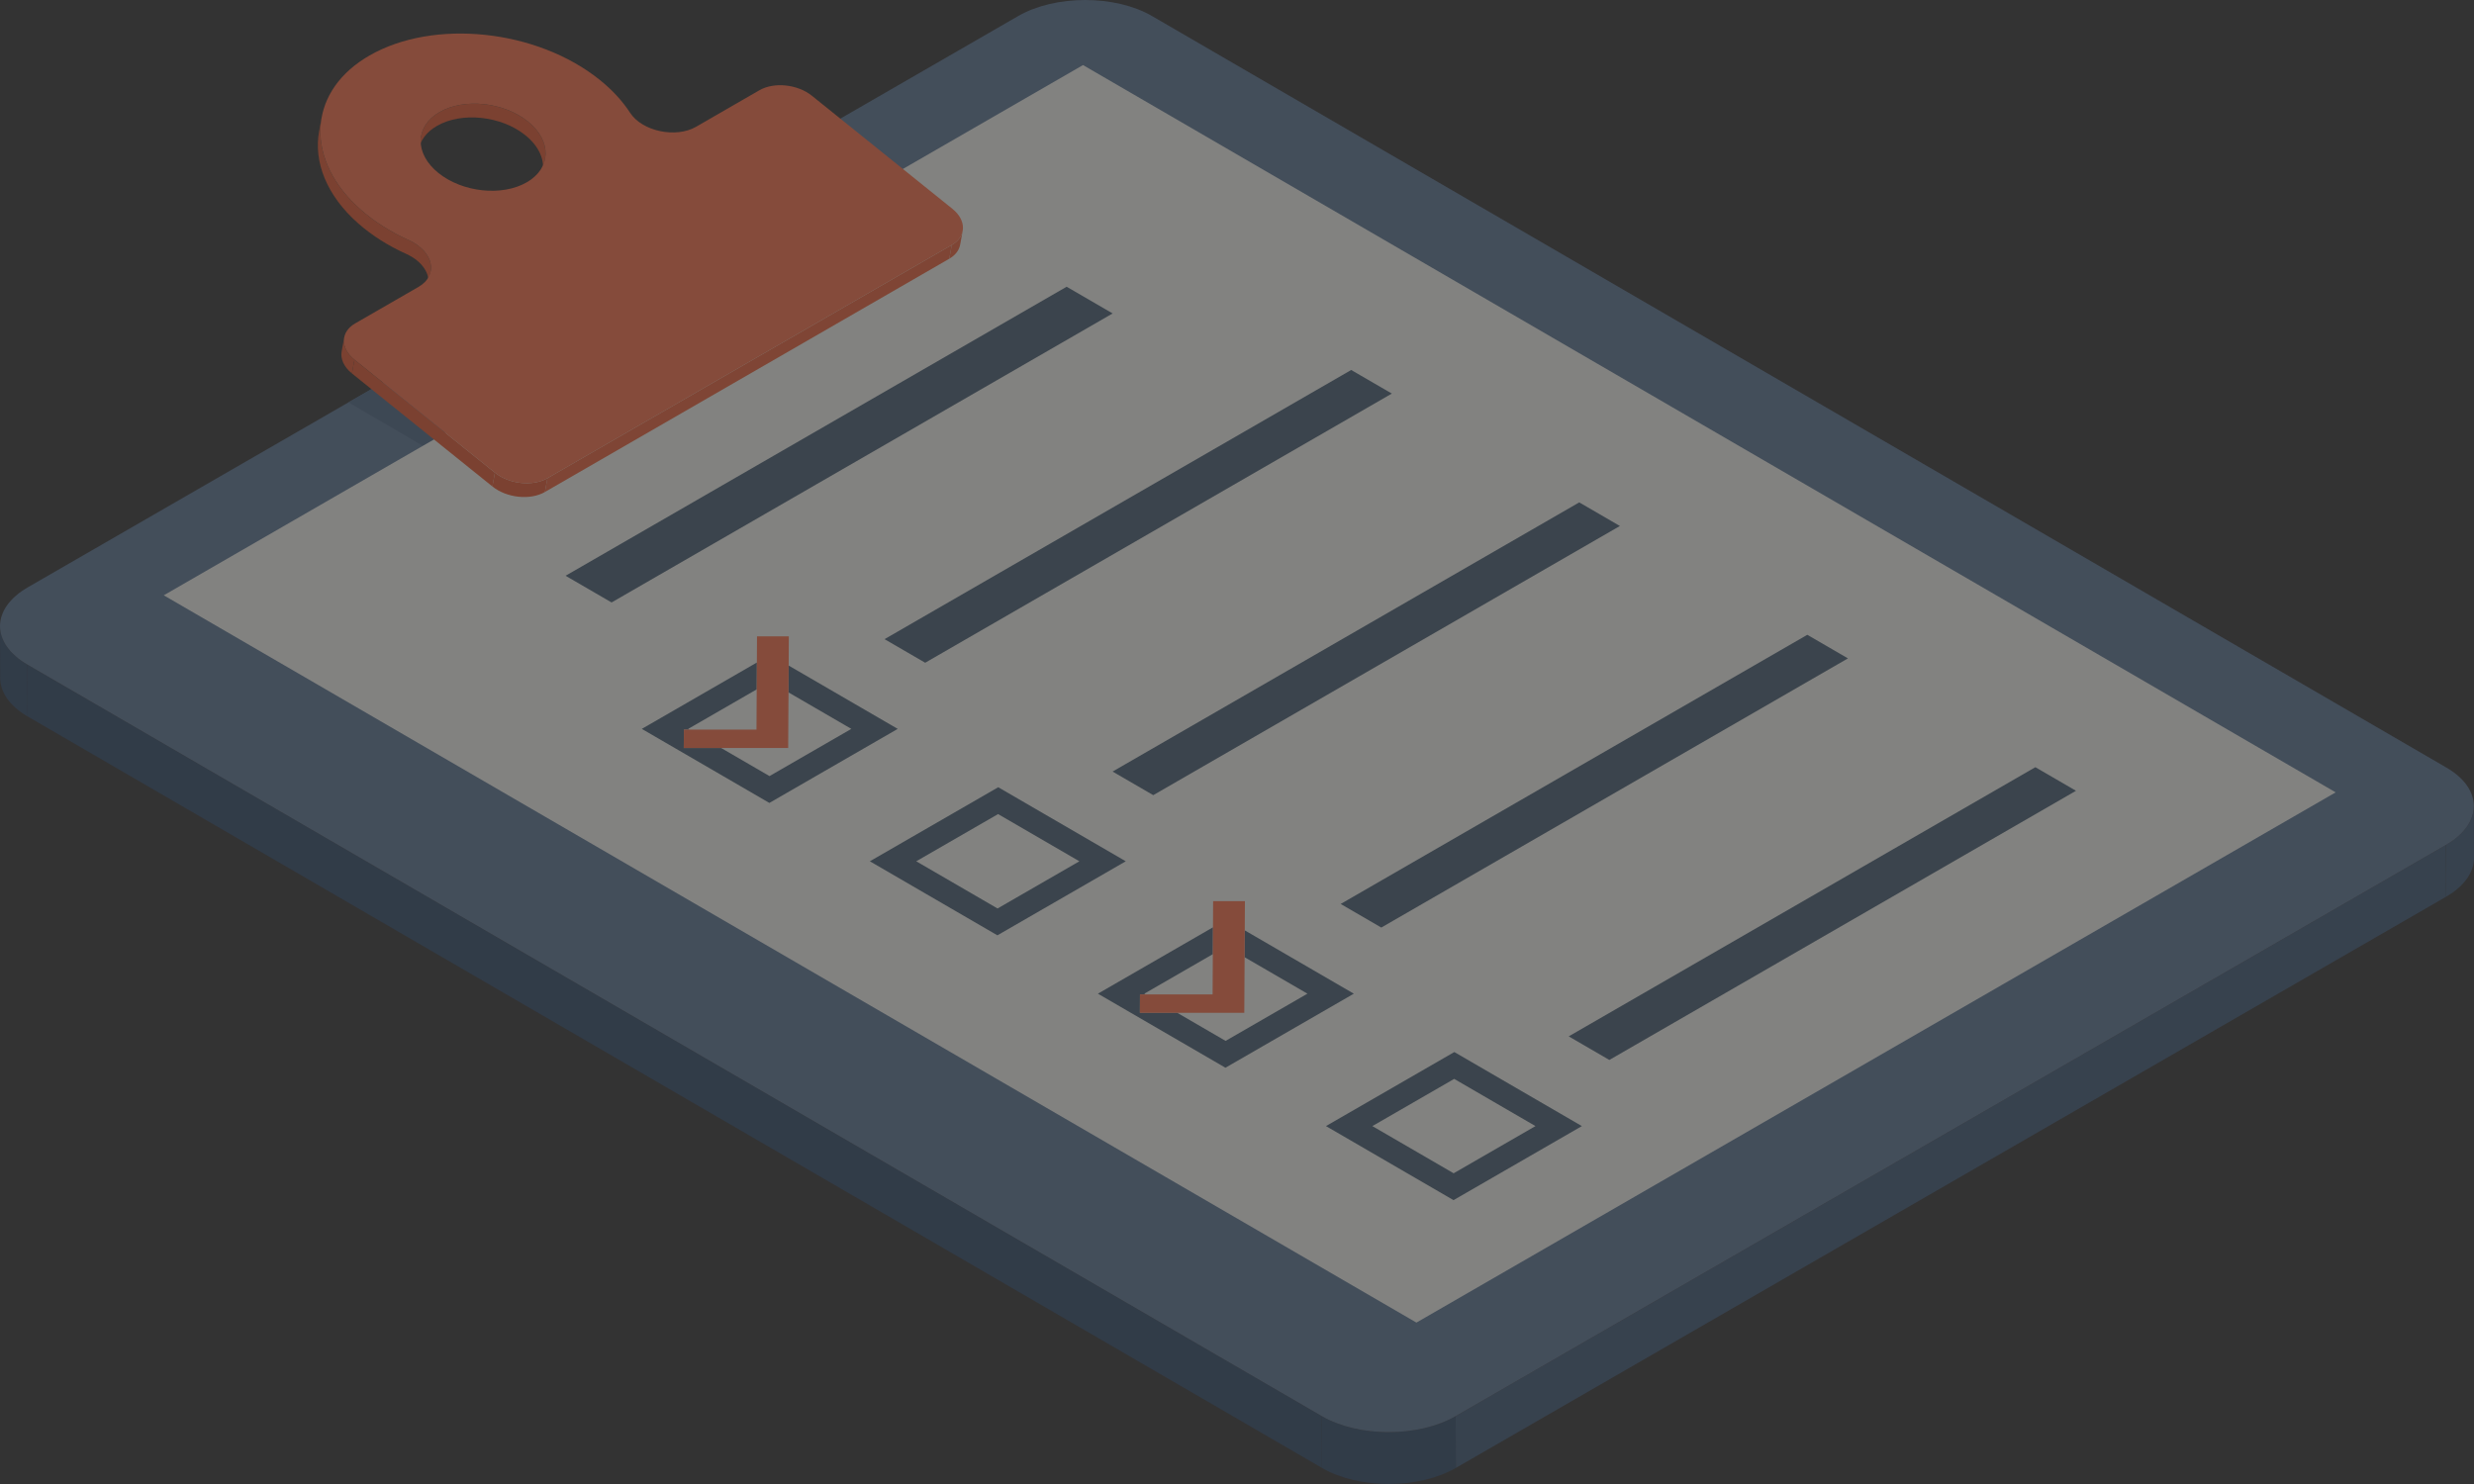 <?xml version="1.0" encoding="UTF-8" standalone="no"?>
<!--?xml version="1.0" encoding="utf-8"?-->

<!-- Generator: Adobe Illustrator 22.1.0, SVG Export Plug-In . SVG Version: 6.00 Build 0)  -->

<svg
   version="1.1"
   id="_x31_3"
   x="0px"
   y="0px"
   viewBox="0 0 720 432"
   style="enable-background:new 0 0 720 432;"
   xml:space="preserve"
   sodipodi:docname="checklist.svg"
   inkscape:version="1.3.2 (091e20e, 2023-11-25, custom)"
   xmlns:inkscape="http://www.inkscape.org/namespaces/inkscape"
   xmlns:sodipodi="http://sodipodi.sourceforge.net/DTD/sodipodi-0.dtd"
   xmlns="http://www.w3.org/2000/svg"
   xmlns:svg="http://www.w3.org/2000/svg"><rect x="0" y="0" width="720" height="432" fill="#333333" stroke="none"/><defs
   id="defs21" /><sodipodi:namedview
   id="namedview21"
   pagecolor="#ffffff"
   bordercolor="#000000"
   borderopacity="0.25"
   inkscape:showpageshadow="2"
   inkscape:pageopacity="0.0"
   inkscape:pagecheckerboard="0"
   inkscape:deskcolor="#d1d1d1"
   inkscape:zoom="1.6486111"
   inkscape:cx="360"
   inkscape:cy="216.24263"
   inkscape:window-width="1920"
   inkscape:window-height="1009"
   inkscape:window-x="1912"
   inkscape:window-y="-8"
   inkscape:window-maximized="1"
   inkscape:current-layer="_x31_3" />
<style
   type="text/css"
   id="style1">
	.st0{fill:#2E4867;}
	.st1{fill:#3D5776;}
	.st2{fill:#5B7594;}
	.st3{fill:#4C6685;}
	.st4{fill:#F7F8F3;}
	.st5{fill:#475D72;}
	.st6{fill:#FF6F45;}
	.st7{fill:#E6562C;}
	.st8{fill:#F06036;}
</style>
<g
   id="g21"
   style="opacity:0.4">
	<g
   id="g4">
		<path
   class="st0"
   d="M0,182.292l0.043,15.083c0.011,4.053,2.676,8.1,8,11.192l-0.042-15.083    C2.677,190.393,0.012,186.345,0,182.292z"
   style="opacity:1"
   id="path1" />
		<path
   class="st1"
   d="M720,249.706l-0.042-15.083c0.012,4.106-2.7,8.217-8.127,11.348l0.042,15.083    C717.301,257.923,720.012,253.811,720,249.706z"
   style="opacity:1"
   id="path2" />
		<polygon
   class="st0"
   points="8.001,193.484 8.043,208.567 384.732,427.329 384.688,412.247   "
   style="opacity:1"
   id="polygon2" />
		<polygon
   class="st1"
   points="423.637,412.249 423.679,427.333 711.873,261.054 711.831,245.971   "
   style="opacity:1"
   id="polygon3" />
		<path
   class="st0"
   d="M384.688,412.247l0.043,15.082c10.722,6.227,28.16,6.227,38.947,0.004l-0.042-15.083    C412.849,418.473,395.411,418.473,384.688,412.247z"
   style="opacity:1"
   id="path3" />
		<path
   class="st2"
   d="M8.001,193.483l376.687,218.766c10.72,6.226,28.161,6.226,38.946,0l288.195-166.274    c10.785-6.226,10.85-16.319,0.12-22.546L335.262,4.663c-10.711-6.217-28.152-6.217-38.937,0L153.538,87.046l-52.129,30.085    L8.131,170.946C-2.654,177.163-2.719,187.256,8.001,193.483z"
   style="opacity:1"
   id="path4" />
		<polygon
   class="st3"
   points="101.409,117.131 143.299,141.61 153.538,87.046   "
   style="opacity:1"
   id="polygon4" />
	</g>
	<g
   id="g14">
		<polygon
   class="st4"
   points="315.186,18.943 679.742,230.66 412.217,385.012 47.661,173.296   "
   style="opacity:1"
   id="polygon5" />
		<polygon
   class="st5"
   points="456.535,301.691 468.362,308.559 604.169,230.202 592.342,223.334   "
   style="opacity:1"
   id="polygon6" />
		<polygon
   class="st5"
   points="390.169,263.148 401.995,270.017 537.802,191.659 525.976,184.791   "
   style="opacity:1"
   id="polygon7" />
		<polygon
   class="st5"
   points="319.519,289.266 356.637,310.823 393.998,289.267 362.259,270.834 362.214,278.651 380.495,289.266     356.681,303.007 342.623,294.842 331.735,294.842 331.766,289.481 333.392,289.481 333.022,289.266 352.964,277.76     353.008,269.944   "
   style="opacity:1"
   id="polygon8" />
		<polygon
   class="st6"
   points="353.051,262.339 353.008,269.944 352.964,277.76 352.898,289.485 333.392,289.481 331.766,289.481     331.735,294.842 342.623,294.842 362.123,294.842 362.214,278.651 362.259,270.834 362.307,262.336   "
   style="opacity:1"
   id="polygon9" />
		<polygon
   class="st5"
   points="323.795,224.602 335.627,231.474 471.435,153.117 459.602,146.246   "
   style="opacity:1"
   id="polygon10" />
		<path
   class="st5"
   d="M327.63,250.723l-37.361,21.555l-37.117-21.555l37.361-21.556L327.63,250.723z M290.313,264.463l23.814-13.74    l-23.659-13.74l-23.814,13.74L290.313,264.463"
   style="opacity:1"
   id="path10" />
		<polygon
   class="st5"
   points="186.784,212.181 223.903,233.738 261.264,212.181 229.522,193.748 229.477,201.563 247.761,212.181     223.946,225.921 209.883,217.754 198.995,217.753 199.031,212.395 200.658,212.396 200.287,212.181 220.223,200.679     220.268,192.862   "
   style="opacity:1"
   id="polygon11" />
		<polygon
   class="st5"
   points="257.428,186.059 269.254,192.927 405.062,114.571 393.235,107.703   "
   style="opacity:1"
   id="polygon12" />
		<polygon
   class="st5"
   points="164.595,167.606 177.984,175.381 323.809,91.245 310.421,83.469   "
   style="opacity:1"
   id="polygon13" />
		<polygon
   class="st6"
   points="220.31,185.25 220.268,192.862 220.223,200.679 220.157,212.395 200.658,212.396 199.031,212.395     198.995,217.753 209.883,217.754 229.383,217.754 229.477,201.563 229.522,193.748 229.572,185.25   "
   style="opacity:1"
   id="polygon14" />
		<path
   class="st5"
   d="M460.371,327.812l-37.36,21.556l-37.124-21.559l37.361-21.556L460.371,327.812z M423.048,341.549    l23.814-13.74l-23.654-13.737l-23.814,13.74L423.048,341.549"
   style="opacity:1"
   id="path14" />
	</g>
	<g
   id="g20">
		<path
   class="st7"
   d="M122.569,39.545l-0.735,4.009c0.491-2.68,2.275-5.141,5.342-6.91c7.187-4.147,18.69-2.934,25.705,2.712    c4.019,3.235,5.688,7.22,5.03,10.814l0.734-4.008c0.658-3.594-1.012-7.579-5.03-10.814c-7.014-5.646-18.517-6.859-25.704-2.712    C124.844,34.404,123.06,36.866,122.569,39.545z"
   style="opacity:1"
   id="path15" />
		<path
   class="st8"
   d="M279.432,71.224l0.734-4.008c-0.291,1.59-1.349,3.05-3.17,4.101l-0.735,4.008    C278.083,74.274,279.141,72.814,279.432,71.224z"
   style="opacity:1"
   id="path16" />
		<path
   class="st7"
   d="M93.605,34.195l-0.735,4.008c-1.63,8.898,2.155,18.727,11.425,26.873c4.061,3.562,8.783,6.514,13.89,8.819    c4.744,2.142,7.022,5.815,6.428,9.055l0.734-4.008c0.594-3.241-1.684-6.913-6.427-9.056c-5.108-2.306-9.829-5.256-13.89-8.819    C95.76,52.922,91.975,43.093,93.605,34.195z"
   style="opacity:1"
   id="path17" />
		<path
   class="st7"
   d="M100.165,98.272l-0.734,4.008c-0.391,2.137,0.6,4.506,2.986,6.427l0.735-4.008    C100.766,102.778,99.774,100.408,100.165,98.272z"
   style="opacity:1"
   id="path18" />
		<polygon
   class="st8"
   points="159.311,139.218 158.576,143.225 276.262,75.325 276.997,71.317   "
   style="opacity:1"
   id="polygon18" />
		<polygon
   class="st7"
   points="103.152,104.699 102.417,108.706 143.301,141.614 144.035,137.606   "
   style="opacity:1"
   id="polygon19" />
		<path
   class="st7"
   d="M144.035,137.606l-0.734,4.008c4.164,3.352,11.008,4.075,15.275,1.612l0.735-4.008    C155.043,141.681,148.199,140.958,144.035,137.606z"
   style="opacity:1"
   id="path19" />
		<path
   class="st6"
   d="M121.804,83.512c5.881-3.393,4.424-10.324-2.883-13.625c-5.108-2.306-9.829-5.256-13.89-8.819    C88.872,46.87,89.378,27.559,106.18,16.973c0.428-0.269,0.864-0.532,1.305-0.787c18.746-10.816,48.779-7.645,67.072,7.079    c3.708,2.985,6.647,6.216,8.816,9.563c3.531,5.423,13.353,7.456,19.192,4.086l18.459-10.65c4.267-2.462,11.105-1.736,15.269,1.615    l40.883,32.907c4.165,3.352,4.087,8.068-0.18,10.53l-117.686,67.901c-4.268,2.463-11.112,1.74-15.276-1.612l-40.883-32.907    c-4.165-3.352-4.081-8.071,0.186-10.533L121.804,83.512z M153.302,53.072c7.187-4.147,7.327-12.079,0.314-17.725    s-18.517-6.859-25.704-2.712c-7.182,4.143-7.328,12.078-0.315,17.724C134.611,56.005,146.12,57.215,153.302,53.072"
   style="opacity:1"
   id="path20" />
	</g>
</g>
</svg>
